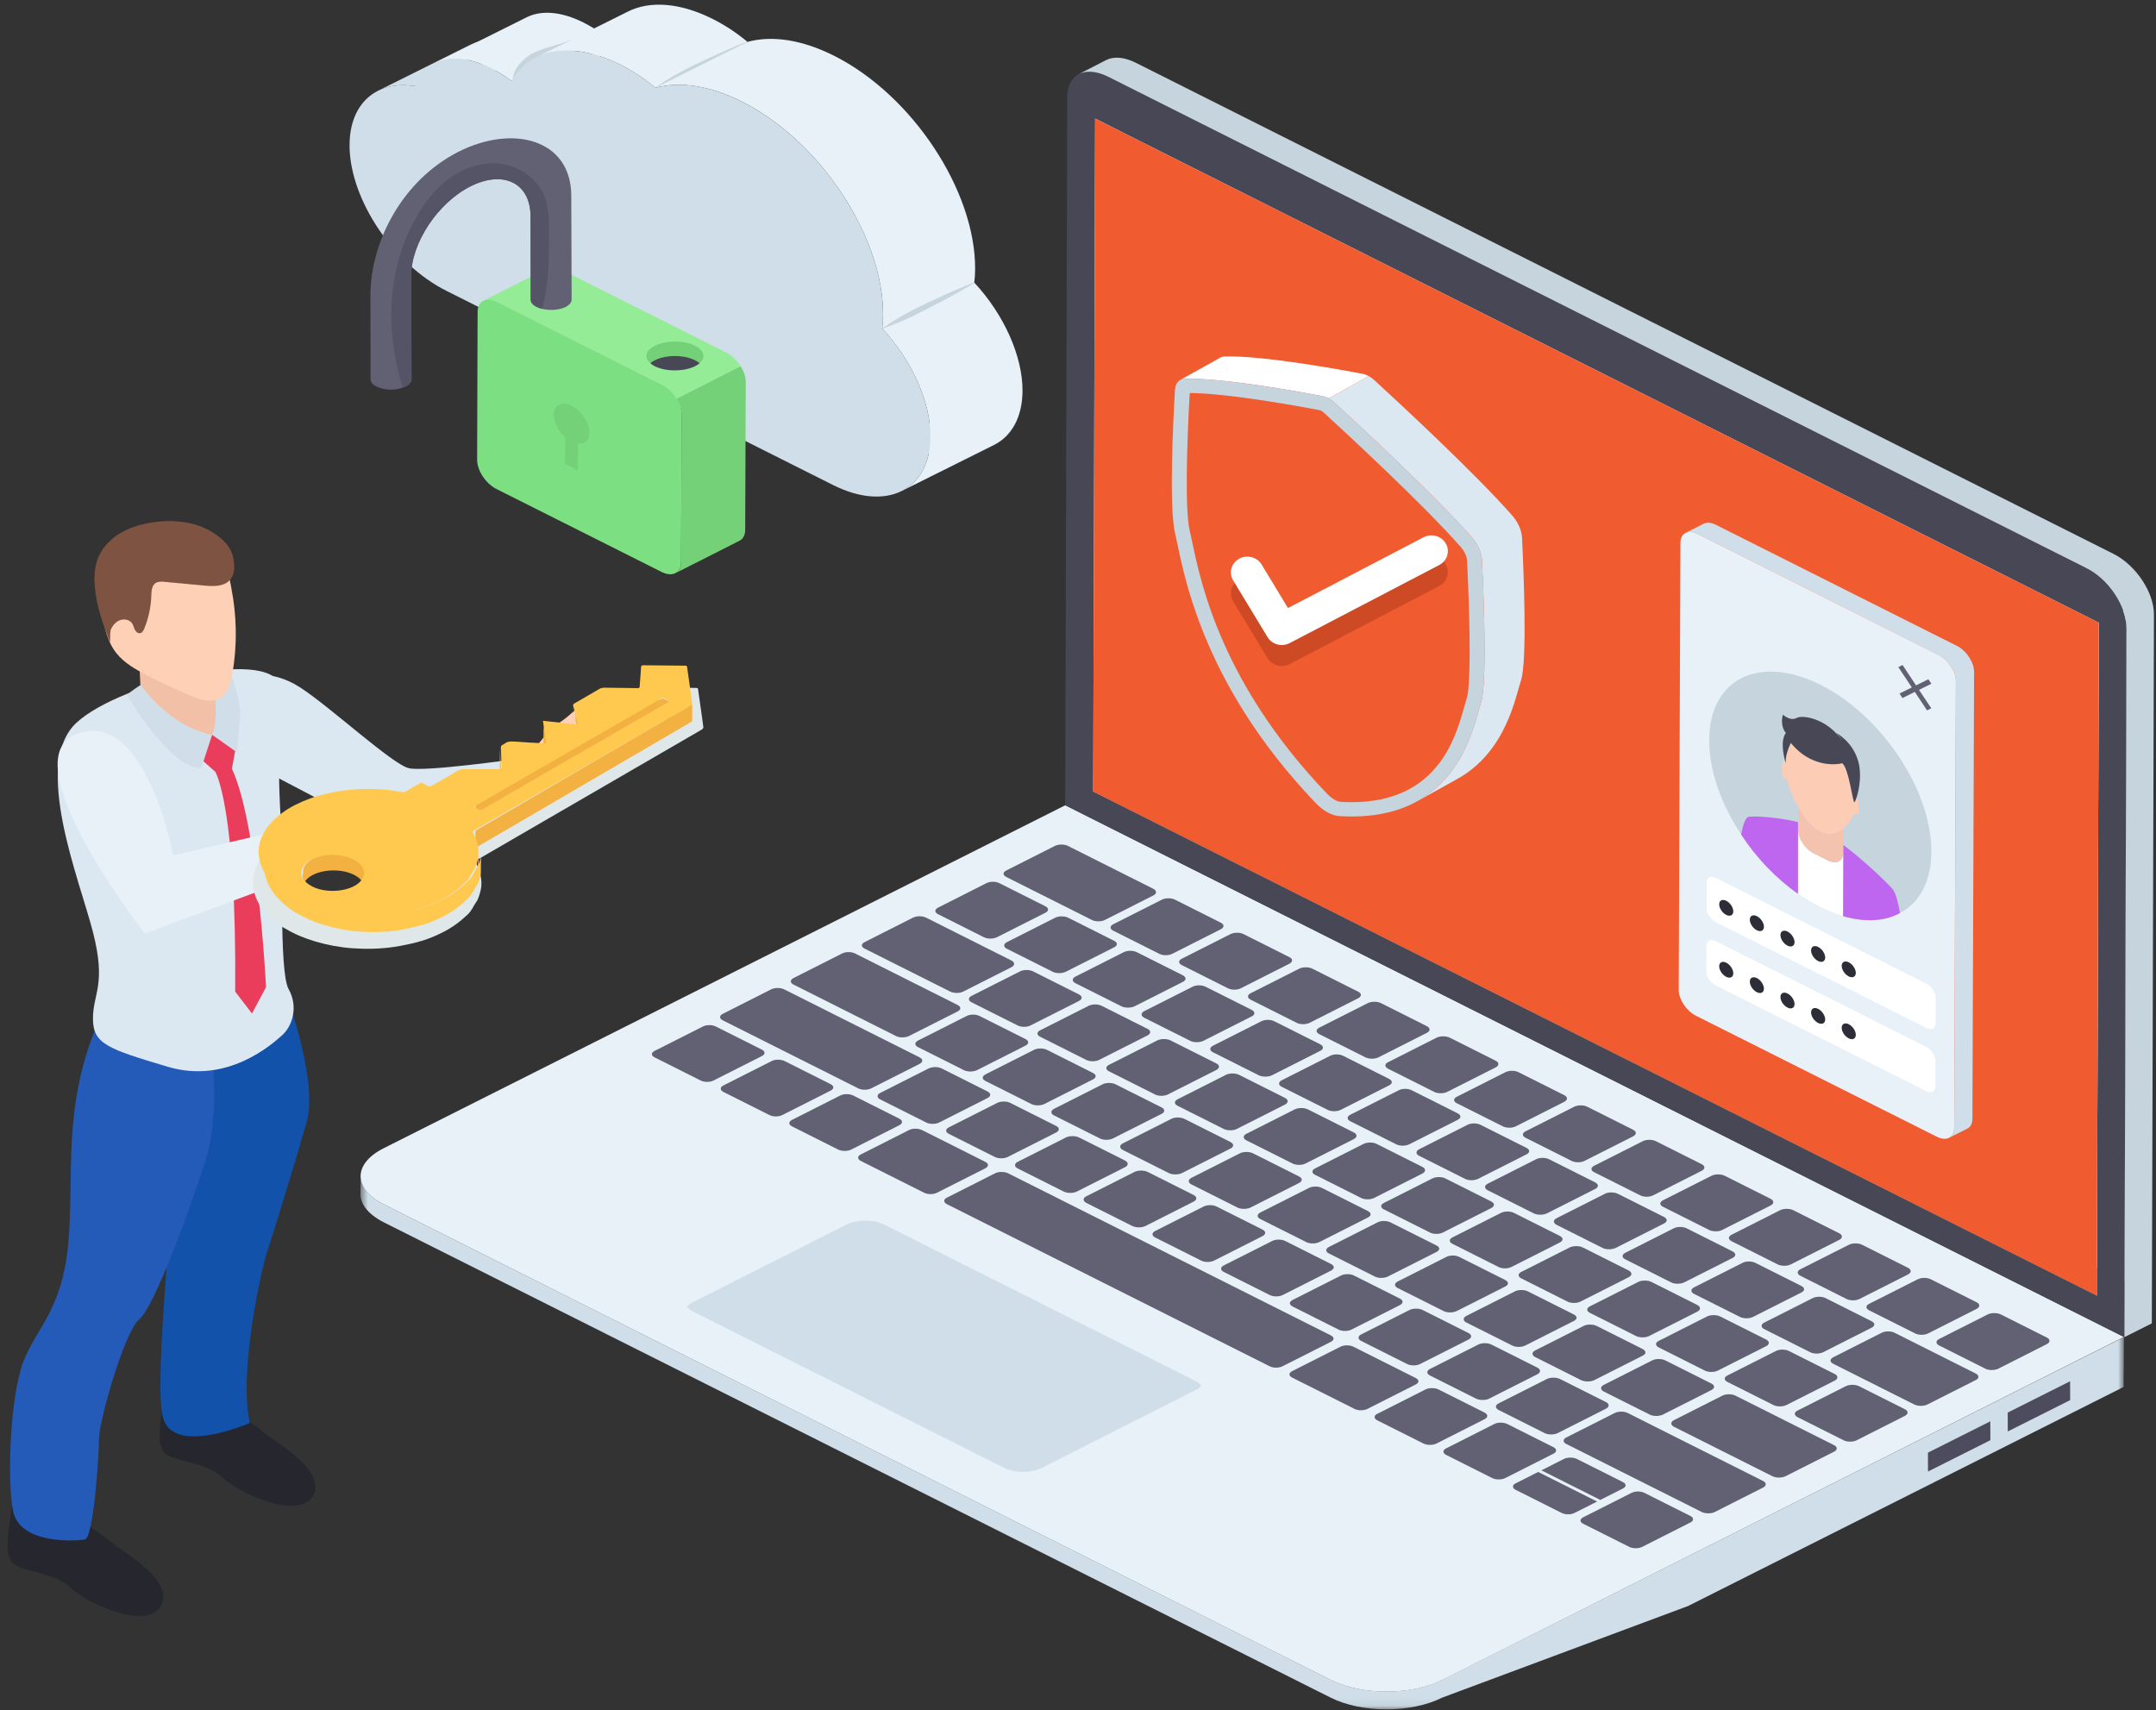 <?xml version="1.0" encoding="UTF-8"?>
<svg width="271px" height="215px" viewBox="0 0 271 215" version="1.1" xmlns="http://www.w3.org/2000/svg" xmlns:xlink="http://www.w3.org/1999/xlink">
    <rect x="0" y="0" width="271" height="215" fill="#333333" stroke="none"/>
    <!-- Generator: sketchtool 64 (101010) - https://sketch.com -->
    <title>236F8F93-B7E0-4EDC-BADE-9477601E2224</title>
    <desc>Created with sketchtool.</desc>
    <defs>
        <polygon id="path-1" points="0.566 0.001 222.234 0.001 222.234 66.93 0.566 66.93"></polygon>
    </defs>
    <g id="Website---Desktop" stroke="none" stroke-width="1" fill="none" fill-rule="evenodd">
        <g id="Solution--Multi-Factor-Authentication" transform="translate(-1121, -4136)">
            <g id="05-Features" transform="translate(131, 3443)">
                <g id="ICT-Lab-Virtualisation-Copy" transform="translate(912, 693)">
                    <g id="Privileged-Access-to-Admin" transform="translate(66, 0)">
                        <g id="Group-26">
                            <g id="Group-25">
                                <g id="Group-19" transform="translate(0.049, 0)">
                                    <g id="Protection-From-Untrusted-Logins">
                                        <g id="Group-664">
                                            <g id="Group-6" transform="translate(56.688, 100.976)">
                                                <g id="Group-3" transform="translate(0, 46.968)">
                                                    <mask id="mask-2" fill="white">
                                                        <use xlink:href="#path-1"></use>
                                                    </mask>
                                                    <g id="Clip-2"></g>
                                                    <path d="M222.234,20.139 L222.19,26.407 L167.45,53.94 L136.536,65.459 C132.646,67.42 126.413,67.42 122.523,65.459 L3.484,5.7 C1.539,4.699 0.566,3.432 0.566,2.162 L0.611,0.001 C0.611,1.231 1.627,2.501 3.528,3.462 L122.523,63.221 C126.413,65.182 132.69,65.182 136.536,63.221 L222.234,20.139 Z" id="Fill-1" fill="#CFDEE8" mask="url(#mask-2)"></path>
                                                </g>
                                                <path d="M222.226,67.088 L136.547,110.204 C132.678,112.161 126.432,112.161 122.538,110.205 L3.524,50.428 C-0.37,48.472 -0.391,45.325 3.479,43.368 L89.158,0.252 L222.226,67.088 Z" id="Fill-4" fill="#E7F1F7"></path>
                                            </g>
                                            <polygon id="Fill-7" fill="#5F6269" points="149.602 14.905 153.06 13.156 152.82 97.753 149.361 99.502"></polygon>
                                            <polygon id="Fill-8" fill="#FFFFFF" points="275.756 78.269 279.214 76.52 278.974 161.117 275.516 162.866"></polygon>
                                            <g id="Group-17" transform="translate(145.77, 7.04)">
                                                <path d="M129.746,155.826 L129.986,71.229 L3.832,7.864 L3.592,92.462 L129.746,155.826 L129.746,155.826 Z M128.439,64.366 C131.228,65.767 133.476,69.154 133.467,71.942 L133.212,161.049 L0.072,94.176 L0.327,5.07 C0.336,2.281 2.63,1.176 5.418,2.576 L128.439,64.366 Z" id="Fill-9" fill="#474756"></path>
                                                <polygon id="Fill-11" fill="#FFFFFF" points="129.987 71.229 129.746 155.826 3.592 92.462 3.832 7.865"></polygon>
                                                <polygon id="Fill-13" fill="#5F6269" points="129.757 152.346 7.05 90.714 3.592 92.462 129.746 155.826"></polygon>
                                                <path d="M136.921,70.182 L136.656,159.317 L133.209,161.047 L133.473,71.951 C133.473,69.143 131.219,65.76 128.434,64.376 L5.417,2.578 C4.002,1.886 2.72,1.808 1.792,2.27 L5.24,0.501 C6.168,0.039 7.45,0.118 8.865,0.809 L131.882,62.607 C134.667,64.029 136.921,67.414 136.921,70.182" id="Fill-15" fill="#C5D4DD"></path>
                                            </g>
                                            <polygon id="Fill-18" fill="#F05B30" points="275.756 78.269 275.516 162.866 149.361 99.502 149.601 14.905"></polygon>
                                            <g id="Group-663" transform="translate(0, 0.582)">
                                                <path d="M234.505,150.115 C234.96,150.343 234.962,150.725 234.509,150.953 L228.405,154.039 C227.955,154.267 227.224,154.254 226.769,154.026 L220.979,151.117 C220.549,150.902 220.522,150.534 220.973,150.305 L227.077,147.22 C227.529,146.991 228.286,146.991 228.715,147.207 L234.505,150.115 Z" id="Fill-247" fill="#616173"></path>
                                                <path d="M225.858,145.772 C226.314,146 226.29,146.369 225.837,146.598 L219.734,149.684 C219.283,149.911 218.577,149.911 218.122,149.683 L212.333,146.775 C211.878,146.546 211.876,146.191 212.327,145.963 L218.43,142.877 C218.883,142.648 219.614,142.636 220.069,142.864 L225.858,145.772 Z" id="Fill-249" fill="#616173"></path>
                                                <path d="M243.126,154.444 C243.58,154.673 243.582,155.054 243.13,155.283 L237.026,158.369 C236.575,158.597 235.845,158.584 235.39,158.356 L229.6,155.448 C229.17,155.232 229.143,154.864 229.594,154.636 L235.697,151.55 C236.15,151.321 236.907,151.321 237.336,151.537 L243.126,154.444 Z" id="Fill-251" fill="#616173"></path>
                                                <path d="M251.797,158.8 C252.227,159.016 252.229,159.398 251.776,159.626 L245.673,162.712 C245.222,162.94 244.491,162.927 244.061,162.711 L238.271,159.803 C237.817,159.574 237.789,159.206 238.24,158.978 L244.344,155.893 C244.796,155.664 245.552,155.664 246.007,155.892 L251.797,158.8 Z" id="Fill-253" fill="#616173"></path>
                                                <path d="M238.355,161.061 C238.835,161.302 238.838,161.657 238.385,161.886 L232.306,164.959 C231.856,165.187 231.124,165.2 230.643,164.959 L224.88,162.064 C224.425,161.836 224.448,161.467 224.899,161.239 L230.978,158.166 C231.43,157.937 232.136,157.937 232.59,158.165 L238.355,161.061 Z" id="Fill-255" fill="#616173"></path>
                                                <path d="M260.418,163.13 C260.848,163.346 260.849,163.727 260.397,163.956 L254.294,167.042 C253.842,167.27 253.112,167.257 252.682,167.041 L246.892,164.133 C246.437,163.904 246.435,163.549 246.886,163.321 L252.99,160.236 C253.442,160.007 254.173,159.994 254.628,160.222 L260.418,163.13 Z" id="Fill-257" fill="#616173"></path>
                                                <path d="M247.203,165.505 C247.658,165.733 247.661,166.089 247.208,166.317 L241.13,169.391 C240.679,169.619 239.947,169.632 239.492,169.404 L233.703,166.495 C233.247,166.267 233.271,165.898 233.722,165.67 L239.801,162.597 C240.254,162.369 240.959,162.369 241.414,162.597 L247.203,165.505 Z" id="Fill-259" fill="#616173"></path>
                                                <path d="M269.241,167.562 C269.671,167.778 269.673,168.159 269.22,168.388 L263.116,171.474 C262.666,171.701 261.935,171.688 261.505,171.473 L255.715,168.564 C255.26,168.336 255.233,167.968 255.684,167.74 L261.788,164.654 C262.24,164.425 262.996,164.425 263.451,164.654 L269.241,167.562 Z" id="Fill-261" fill="#616173"></path>
                                                <path d="M233.964,167.816 C234.393,168.032 234.396,168.413 233.944,168.641 L227.865,171.714 C227.413,171.943 226.682,171.93 226.252,171.715 L220.463,168.806 C220.008,168.578 219.981,168.21 220.433,167.981 L226.512,164.908 C226.963,164.68 227.719,164.68 228.174,164.908 L233.964,167.816 Z" id="Fill-263" fill="#616173"></path>
                                                <path d="M260.299,172.082 C260.729,172.298 260.757,172.666 260.304,172.895 L254.225,175.969 C253.774,176.197 253.017,176.197 252.588,175.981 L242.374,170.851 C241.919,170.623 241.943,170.254 242.394,170.026 L248.473,166.953 C248.925,166.724 249.63,166.724 250.086,166.952 L260.299,172.082 Z" id="Fill-265" fill="#616173"></path>
                                                <path d="M242.585,172.146 C243.014,172.362 243.016,172.743 242.565,172.971 L236.486,176.044 C236.034,176.273 235.303,176.26 234.873,176.045 L229.084,173.136 C228.628,172.908 228.626,172.553 229.079,172.324 L235.158,169.251 C235.608,169.022 236.34,169.009 236.795,169.238 L242.585,172.146 Z" id="Fill-267" fill="#616173"></path>
                                                <path d="M140.86,130.04 C141.29,130.256 141.318,130.624 140.866,130.852 L134.763,133.938 C134.311,134.166 133.554,134.167 133.124,133.951 L127.335,131.043 C126.88,130.814 126.903,130.446 127.355,130.217 L133.459,127.131 C133.91,126.904 134.616,126.904 135.07,127.132 L140.86,130.04 Z" id="Fill-269" fill="#616173"></path>
                                                <path d="M136.09,136.63 C136.545,136.858 136.524,137.226 136.071,137.455 L129.992,140.528 C129.566,140.744 128.836,140.757 128.381,140.528 L122.591,137.62 C122.136,137.391 122.158,137.023 122.584,136.808 L128.663,133.734 C129.116,133.506 129.846,133.494 130.301,133.722 L136.09,136.63 Z" id="Fill-271" fill="#616173"></path>
                                                <path d="M144.711,140.96 C145.166,141.188 145.144,141.557 144.692,141.785 L138.612,144.858 C138.187,145.074 137.456,145.086 137.001,144.858 L131.212,141.95 C130.756,141.722 130.779,141.353 131.205,141.138 L137.284,138.064 C137.737,137.836 138.467,137.824 138.922,138.052 L144.711,140.96 Z" id="Fill-273" fill="#616173"></path>
                                                <path d="M157.95,138.624 C158.405,138.852 158.408,139.208 157.956,139.436 L151.853,142.521 C151.401,142.75 150.669,142.763 150.214,142.535 L144.425,139.626 C143.995,139.411 143.994,139.029 144.446,138.801 L150.549,135.715 C151.001,135.487 151.731,135.5 152.161,135.716 L157.95,138.624 Z" id="Fill-275" fill="#616173"></path>
                                                <path d="M166.596,142.966 C167.051,143.195 167.079,143.564 166.628,143.791 L160.525,146.877 C160.072,147.106 159.315,147.106 158.86,146.878 L153.096,143.982 C152.642,143.754 152.64,143.372 153.092,143.144 L159.195,140.058 C159.647,139.83 160.377,139.842 160.832,140.071 L166.596,142.966 Z" id="Fill-277" fill="#616173"></path>
                                                <path d="M251.407,176.577 C251.837,176.794 251.839,177.175 251.388,177.403 L245.309,180.476 C244.857,180.705 244.126,180.692 243.697,180.476 L237.907,177.568 C237.452,177.34 237.424,176.971 237.877,176.743 L243.956,173.67 C244.407,173.442 245.163,173.441 245.619,173.67 L251.407,176.577 Z" id="Fill-279" fill="#616173"></path>
                                                <path d="M242.49,181.086 C242.92,181.302 242.948,181.67 242.496,181.898 L236.393,184.984 C235.941,185.212 235.184,185.213 234.754,184.997 L222.367,178.775 C221.911,178.546 221.91,178.165 222.362,177.936 L228.465,174.85 C228.917,174.623 229.648,174.635 230.103,174.864 L242.49,181.086 Z" id="Fill-281" fill="#616173"></path>
                                                <path d="M227.069,173.34 C227.499,173.556 227.526,173.924 227.075,174.152 L220.972,177.238 C220.519,177.466 219.763,177.467 219.333,177.251 L213.543,174.343 C213.088,174.114 213.087,173.733 213.539,173.504 L219.643,170.419 C220.094,170.191 220.824,170.204 221.279,170.432 L227.069,173.34 Z" id="Fill-283" fill="#616173"></path>
                                                <path d="M198.543,176.984 C198.998,177.213 199.025,177.581 198.573,177.809 L192.495,180.883 C192.043,181.111 191.312,181.098 190.857,180.869 L185.068,177.962 C184.638,177.746 184.61,177.377 185.062,177.149 L191.14,174.076 C191.593,173.848 192.324,173.861 192.754,174.076 L198.543,176.984 Z" id="Fill-285" fill="#616173"></path>
                                                <path d="M153.357,145.303 C153.812,145.531 153.815,145.912 153.363,146.14 L147.284,149.214 C146.858,149.429 146.102,149.429 145.648,149.201 L139.884,146.305 C139.428,146.077 139.425,145.696 139.851,145.48 L145.93,142.408 C146.383,142.179 147.138,142.179 147.593,142.408 L153.357,145.303 Z" id="Fill-287" fill="#616173"></path>
                                                <path d="M135.795,145.468 C136.25,145.696 136.252,146.052 135.8,146.28 L129.722,149.354 C129.27,149.581 128.565,149.581 128.11,149.353 L120.172,145.366 C119.716,145.138 119.688,144.769 120.14,144.541 L126.219,141.468 C126.671,141.239 127.401,141.252 127.857,141.48 L135.795,145.468 Z" id="Fill-289" fill="#616173"></path>
                                                <path d="M190.758,146.115 C191.188,146.331 191.19,146.712 190.739,146.94 L184.66,150.013 C184.207,150.242 183.476,150.229 183.047,150.014 L177.258,147.105 C176.802,146.877 176.8,146.522 177.252,146.293 L183.331,143.219 C183.783,142.992 184.514,142.979 184.968,143.207 L190.758,146.115 Z" id="Fill-291" fill="#616173"></path>
                                                <path d="M175.243,147.309 C175.673,147.525 175.7,147.893 175.249,148.121 L169.145,151.207 C168.693,151.435 167.937,151.436 167.507,151.221 L161.717,148.312 C161.262,148.084 161.26,147.703 161.713,147.474 L167.816,144.388 C168.267,144.16 168.998,144.173 169.453,144.401 L175.243,147.309 Z" id="Fill-293" fill="#616173"></path>
                                                <path d="M212.442,148.045 C212.897,148.274 212.924,148.642 212.472,148.87 L206.393,151.944 C205.942,152.172 205.186,152.172 204.73,151.944 L198.941,149.036 C198.511,148.82 198.509,148.438 198.96,148.21 L205.039,145.137 C205.492,144.909 206.223,144.921 206.652,145.137 L212.442,148.045 Z" id="Fill-295" fill="#616173"></path>
                                                <path d="M161.978,149.633 C162.433,149.861 162.436,150.242 161.984,150.47 L155.905,153.544 C155.479,153.759 154.723,153.759 154.269,153.53 L148.504,150.635 C148.049,150.407 148.046,150.026 148.472,149.811 L154.551,146.737 C155.004,146.509 155.759,146.509 156.214,146.738 L161.978,149.633 Z" id="Fill-297" fill="#616173"></path>
                                                <path d="M199.404,150.458 C199.859,150.686 199.836,151.055 199.385,151.283 L193.306,154.356 C192.854,154.585 192.148,154.585 191.693,154.356 L185.904,151.448 C185.448,151.22 185.446,150.865 185.898,150.636 L191.978,147.562 C192.428,147.334 193.16,147.321 193.615,147.55 L199.404,150.458 Z" id="Fill-299" fill="#616173"></path>
                                                <path d="M183.863,151.639 C184.344,151.88 184.346,152.236 183.895,152.464 L177.791,155.55 C177.339,155.778 176.608,155.792 176.127,155.55 L170.363,152.655 C169.908,152.426 169.931,152.058 170.384,151.829 L176.488,148.744 C176.938,148.516 177.644,148.516 178.099,148.744 L183.863,151.639 Z" id="Fill-301" fill="#616173"></path>
                                                <path d="M221.113,152.401 C221.543,152.617 221.571,152.985 221.118,153.213 L215.04,156.287 C214.589,156.514 213.832,156.515 213.402,156.299 L207.613,153.391 C207.157,153.163 207.156,152.781 207.607,152.553 L213.686,149.48 C214.138,149.251 214.869,149.264 215.324,149.493 L221.113,152.401 Z" id="Fill-303" fill="#616173"></path>
                                                <path d="M170.649,153.988 C171.105,154.216 171.083,154.585 170.63,154.814 L164.551,157.886 C164.125,158.103 163.395,158.115 162.94,157.886 L157.15,154.979 C156.695,154.75 156.717,154.381 157.144,154.166 L163.223,151.093 C163.675,150.864 164.405,150.852 164.861,151.08 L170.649,153.988 Z" id="Fill-305" fill="#616173"></path>
                                                <path d="M208.025,154.788 C208.48,155.017 208.457,155.385 208.006,155.613 L201.927,158.687 C201.475,158.915 200.769,158.915 200.314,158.687 L194.525,155.779 C194.069,155.55 194.067,155.194 194.519,154.966 L200.599,151.893 C201.049,151.664 201.781,151.651 202.236,151.88 L208.025,154.788 Z" id="Fill-307" fill="#616173"></path>
                                                <path d="M192.51,155.982 C192.964,156.21 192.967,156.566 192.516,156.794 L186.412,159.88 C185.96,160.109 185.229,160.122 184.774,159.893 L178.984,156.985 C178.529,156.756 178.553,156.388 179.005,156.159 L185.108,153.073 C185.56,152.846 186.265,152.846 186.72,153.074 L192.51,155.982 Z" id="Fill-309" fill="#616173"></path>
                                                <path d="M229.734,156.73 C230.164,156.946 230.192,157.315 229.739,157.544 L223.66,160.616 C223.21,160.845 222.452,160.845 222.023,160.629 L216.234,157.721 C215.778,157.492 215.802,157.124 216.253,156.896 L222.332,153.822 C222.784,153.594 223.49,153.594 223.945,153.822 L229.734,156.73 Z" id="Fill-311" fill="#616173"></path>
                                                <path d="M179.27,158.318 C179.725,158.547 179.704,158.915 179.251,159.143 L173.172,162.217 C172.746,162.432 172.016,162.444 171.561,162.216 L165.771,159.309 C165.316,159.08 165.338,158.712 165.764,158.496 L171.844,155.423 C172.296,155.194 173.026,155.182 173.481,155.41 L179.27,158.318 Z" id="Fill-313" fill="#616173"></path>
                                                <path d="M216.671,159.13 C217.126,159.359 217.128,159.74 216.677,159.968 L210.598,163.042 C210.146,163.271 209.415,163.258 208.96,163.029 L203.171,160.121 C202.741,159.905 202.713,159.537 203.165,159.308 L209.245,156.235 C209.695,156.007 210.453,156.007 210.882,156.222 L216.671,159.13 Z" id="Fill-315" fill="#616173"></path>
                                                <path d="M201.13,160.312 C201.611,160.553 201.613,160.909 201.162,161.137 L195.059,164.222 C194.607,164.451 193.875,164.464 193.395,164.223 L187.631,161.327 C187.175,161.099 187.199,160.73 187.651,160.502 L193.755,157.416 C194.206,157.188 194.911,157.188 195.366,157.417 L201.13,160.312 Z" id="Fill-317" fill="#616173"></path>
                                                <path d="M187.917,162.661 C188.372,162.89 188.35,163.257 187.897,163.486 L181.818,166.56 C181.392,166.775 180.662,166.787 180.206,166.558 L174.417,163.651 C173.962,163.422 173.984,163.054 174.411,162.839 L180.49,159.766 C180.942,159.537 181.672,159.524 182.127,159.753 L187.917,162.661 Z" id="Fill-319" fill="#616173"></path>
                                                <path d="M225.292,163.461 C225.747,163.689 225.749,164.071 225.298,164.298 L219.219,167.372 C218.767,167.6 218.036,167.588 217.581,167.359 L211.792,164.451 C211.362,164.236 211.334,163.867 211.786,163.638 L217.865,160.565 C218.316,160.337 219.073,160.337 219.503,160.553 L225.292,163.461 Z" id="Fill-321" fill="#616173"></path>
                                                <path d="M209.776,164.654 C210.231,164.883 210.234,165.239 209.783,165.466 L203.679,168.552 C203.227,168.781 202.495,168.794 202.041,168.566 L196.251,165.658 C195.822,165.442 195.82,165.06 196.272,164.832 L202.375,161.746 C202.827,161.518 203.558,161.531 203.987,161.747 L209.776,164.654 Z" id="Fill-323" fill="#616173"></path>
                                                <path d="M196.538,166.991 C196.992,167.219 196.97,167.587 196.518,167.816 L190.439,170.889 C190.012,171.105 189.283,171.117 188.827,170.889 L183.038,167.981 C182.609,167.765 182.605,167.384 183.032,167.169 L189.111,164.095 C189.563,163.867 190.318,163.867 190.748,164.083 L196.538,166.991 Z" id="Fill-325" fill="#616173"></path>
                                                <path d="M179.228,167.283 C179.683,167.511 179.686,167.867 179.233,168.095 L173.154,171.169 C172.704,171.397 171.998,171.397 171.543,171.168 L130.992,150.8 C130.537,150.572 130.509,150.204 130.96,149.976 L137.039,146.903 C137.492,146.674 138.222,146.687 138.677,146.915 L179.228,167.283 Z" id="Fill-327" fill="#616173"></path>
                                                <path d="M218.397,168.985 C218.878,169.226 218.905,169.594 218.454,169.822 L212.351,172.908 C211.898,173.137 211.142,173.137 210.661,172.896 L204.922,170.013 C204.468,169.785 204.466,169.403 204.918,169.175 L211.022,166.089 C211.473,165.861 212.204,165.874 212.658,166.102 L218.397,168.985 Z" id="Fill-329" fill="#616173"></path>
                                                <path d="M205.184,171.334 C205.638,171.562 205.642,171.943 205.189,172.171 L199.11,175.245 C198.684,175.46 197.929,175.46 197.473,175.231 L191.684,172.324 C191.254,172.108 191.251,171.727 191.678,171.512 L197.757,168.438 C198.21,168.21 198.965,168.21 199.394,168.426 L205.184,171.334 Z" id="Fill-331" fill="#616173"></path>
                                                <path d="M189.897,172.641 C190.352,172.87 190.354,173.226 189.902,173.454 L183.823,176.527 C183.372,176.755 182.666,176.755 182.211,176.527 L174.374,172.59 C173.919,172.362 173.917,172.006 174.368,171.778 L180.447,168.705 C180.899,168.477 181.605,168.477 182.06,168.705 L189.897,172.641 Z" id="Fill-333" fill="#616173"></path>
                                                <path d="M213.83,175.676 C214.26,175.892 214.262,176.273 213.81,176.501 L207.731,179.575 C207.305,179.79 206.549,179.79 206.12,179.574 L200.331,176.666 C199.875,176.438 199.872,176.057 200.299,175.841 L206.377,172.769 C206.83,172.54 207.585,172.54 208.04,172.769 L213.83,175.676 Z" id="Fill-335" fill="#616173"></path>
                                                <path d="M217.237,141.442 C217.693,141.67 217.669,142.039 217.217,142.268 L211.113,145.353 C210.662,145.582 209.956,145.582 209.502,145.353 L203.712,142.445 C203.257,142.216 203.255,141.861 203.706,141.633 L209.809,138.547 C210.262,138.319 210.993,138.306 211.449,138.534 L217.237,141.442 Z" id="Fill-337" fill="#616173"></path>
                                                <path d="M182.137,141.785 C182.567,142.001 182.569,142.382 182.118,142.61 L176.039,145.683 C175.586,145.912 174.855,145.899 174.426,145.683 L168.637,142.776 C168.181,142.547 168.154,142.179 168.606,141.95 L174.685,138.877 C175.136,138.649 175.893,138.649 176.348,138.877 L182.137,141.785 Z" id="Fill-339" fill="#616173"></path>
                                                <path d="M208.591,137.099 C209.021,137.315 209.023,137.696 208.571,137.925 L202.467,141.011 C202.016,141.239 201.285,141.226 200.856,141.01 L195.066,138.102 C194.611,137.874 194.609,137.518 195.06,137.29 L201.163,134.204 C201.616,133.976 202.347,133.963 202.802,134.191 L208.591,137.099 Z" id="Fill-341" fill="#616173"></path>
                                                <path d="M195.175,139.372 C195.63,139.601 195.633,139.956 195.18,140.185 L189.101,143.258 C188.65,143.487 187.919,143.5 187.463,143.271 L181.675,140.363 C181.219,140.134 181.243,139.766 181.693,139.538 L187.773,136.464 C188.225,136.236 188.931,136.236 189.385,136.464 L195.175,139.372 Z" id="Fill-343" fill="#616173"></path>
                                                <path d="M203.821,143.715 C204.276,143.943 204.279,144.299 203.826,144.527 L197.747,147.601 C197.296,147.829 196.565,147.842 196.109,147.614 L190.32,144.705 C189.891,144.49 189.889,144.108 190.34,143.881 L196.418,140.807 C196.871,140.579 197.602,140.591 198.031,140.807 L203.821,143.715 Z" id="Fill-345" fill="#616173"></path>
                                                <path d="M224.431,189.987 C224.861,190.203 224.888,190.571 224.436,190.799 L218.357,193.873 C217.906,194.101 217.175,194.088 216.746,193.872 L210.956,190.965 C210.501,190.736 210.498,190.38 210.949,190.152 L217.028,187.079 C217.481,186.85 218.186,186.85 218.641,187.079 L224.431,189.987 Z" id="Fill-347" fill="#616173"></path>
                                                <path d="M207.214,181.339 C207.644,181.555 207.672,181.923 207.219,182.152 L201.141,185.225 C200.69,185.454 199.959,185.441 199.528,185.225 L193.739,182.317 C193.285,182.088 193.257,181.72 193.708,181.493 L199.787,178.419 C200.239,178.19 200.97,178.203 201.425,178.431 L207.214,181.339 Z" id="Fill-349" fill="#616173"></path>
                                                <path d="M215.936,185.72 C216.391,185.949 216.394,186.304 215.942,186.533 L213.103,187.968 L205.696,184.248 L208.534,182.812 C208.986,182.584 209.717,182.597 210.147,182.812 L215.936,185.72 Z" id="Fill-351" fill="#616173"></path>
                                                <path d="M233.574,185.594 C234.004,185.81 234.007,186.19 233.555,186.419 L227.476,189.492 C227.05,189.707 226.294,189.707 225.865,189.491 L208.825,180.933 C208.369,180.704 208.392,180.337 208.818,180.121 L214.897,177.048 C215.35,176.819 216.08,176.806 216.535,177.035 L233.574,185.594 Z" id="Fill-353" fill="#616173"></path>
                                                <path d="M212.701,188.171 L209.862,189.606 C209.411,189.835 208.706,189.835 208.251,189.606 L202.461,186.698 C202.031,186.482 202.004,186.114 202.455,185.886 L205.294,184.451 L212.701,188.171 Z" id="Fill-355" fill="#616173"></path>
                                                <path d="M165.411,115.411 C165.866,115.639 165.843,116.008 165.39,116.237 L159.287,119.323 C158.836,119.551 158.13,119.551 157.675,119.322 L151.886,116.414 C151.431,116.185 151.429,115.83 151.88,115.602 L157.983,112.516 C158.435,112.287 159.167,112.275 159.622,112.503 L165.411,115.411 Z" id="Fill-357" fill="#616173"></path>
                                                <path d="M174.032,119.741 C174.487,119.969 174.464,120.338 174.011,120.567 L167.908,123.653 C167.457,123.881 166.751,123.881 166.296,123.652 L160.507,120.744 C160.052,120.515 160.049,120.16 160.501,119.932 L166.604,116.846 C167.056,116.618 167.788,116.605 168.243,116.833 L174.032,119.741 Z" id="Fill-359" fill="#616173"></path>
                                                <path d="M156.917,111.144 C157.372,111.373 157.374,111.754 156.921,111.983 L150.818,115.069 C150.367,115.297 149.636,115.284 149.181,115.056 L138.437,109.659 C137.981,109.43 137.979,109.075 138.43,108.846 L144.533,105.761 C144.986,105.532 145.717,105.519 146.173,105.748 L156.917,111.144 Z" id="Fill-361" fill="#616173"></path>
                                                <path d="M143.349,113.341 C143.804,113.57 143.806,113.926 143.353,114.154 L137.275,117.227 C136.824,117.455 136.093,117.469 135.637,117.24 L129.848,114.332 C129.393,114.103 129.416,113.735 129.868,113.507 L135.946,110.433 C136.399,110.205 137.104,110.205 137.559,110.433 L143.349,113.341 Z" id="Fill-363" fill="#616173"></path>
                                                <path d="M151.995,117.684 C152.45,117.913 152.452,118.268 152,118.497 L145.921,121.57 C145.47,121.798 144.739,121.811 144.283,121.582 L138.494,118.675 C138.064,118.459 138.062,118.077 138.514,117.85 L144.592,114.776 C145.045,114.548 145.776,114.56 146.206,114.776 L151.995,117.684 Z" id="Fill-365" fill="#616173"></path>
                                                <path d="M139.084,120.16 C139.538,120.389 139.54,120.77 139.09,120.998 L133.011,124.071 C132.558,124.3 131.828,124.287 131.372,124.059 L120.628,118.662 C120.173,118.433 120.171,118.078 120.623,117.849 L126.701,114.776 C127.153,114.548 127.884,114.535 128.339,114.763 L139.084,120.16 Z" id="Fill-367" fill="#616173"></path>
                                                <path d="M160.616,122.014 C161.07,122.243 161.098,122.611 160.646,122.839 L154.567,125.913 C154.116,126.141 153.359,126.141 152.904,125.913 L147.115,123.004 C146.685,122.789 146.683,122.407 147.134,122.18 L153.213,119.106 C153.666,118.878 154.397,118.891 154.826,119.106 L160.616,122.014 Z" id="Fill-369" fill="#616173"></path>
                                                <path d="M147.578,124.427 C148.033,124.655 148.01,125.024 147.558,125.252 L141.479,128.325 C141.027,128.554 140.322,128.554 139.866,128.325 L134.077,125.417 C133.622,125.189 133.62,124.833 134.072,124.605 L140.151,121.531 C140.602,121.304 141.334,121.291 141.788,121.519 L147.578,124.427 Z" id="Fill-371" fill="#616173"></path>
                                                <path d="M156.199,128.757 C156.654,128.985 156.63,129.354 156.179,129.582 L150.1,132.655 C149.648,132.884 148.943,132.884 148.487,132.656 L142.698,129.747 C142.243,129.519 142.241,129.164 142.693,128.935 L148.772,125.861 C149.223,125.633 149.955,125.62 150.409,125.849 L156.199,128.757 Z" id="Fill-373" fill="#616173"></path>
                                                <path d="M116.354,135.703 C116.809,135.931 116.811,136.287 116.359,136.515 L110.28,139.589 C109.829,139.817 109.124,139.817 108.669,139.588 L102.879,136.681 C102.449,136.464 102.421,136.096 102.873,135.868 L108.951,132.795 C109.404,132.567 110.135,132.579 110.564,132.795 L116.354,135.703 Z" id="Fill-375" fill="#616173"></path>
                                                <path d="M107.708,131.36 C108.163,131.588 108.166,131.944 107.713,132.173 L101.634,135.246 C101.183,135.474 100.478,135.474 100.023,135.245 L94.233,132.338 C93.778,132.109 93.776,131.753 94.226,131.526 L100.305,128.452 C100.758,128.224 101.464,128.224 101.918,128.452 L107.708,131.36 Z" id="Fill-377" fill="#616173"></path>
                                                <path d="M132.315,125.748 C132.77,125.976 132.773,126.332 132.321,126.56 L126.218,129.646 C125.766,129.875 125.034,129.888 124.579,129.659 L111.686,123.183 C111.231,122.954 111.254,122.586 111.706,122.357 L117.81,119.272 C118.261,119.043 118.967,119.043 119.422,119.272 L132.315,125.748 Z" id="Fill-379" fill="#616173"></path>
                                                <path d="M127.545,132.338 C128,132.567 127.978,132.934 127.526,133.163 L121.447,136.237 C121.02,136.452 120.291,136.465 119.835,136.236 L102.796,127.677 C102.341,127.449 102.363,127.081 102.79,126.866 L108.868,123.792 C109.321,123.564 110.05,123.551 110.506,123.78 L127.545,132.338 Z" id="Fill-381" fill="#616173"></path>
                                                <path d="M124.975,140.033 C125.43,140.261 125.457,140.629 125.005,140.858 L118.927,143.932 C118.475,144.16 117.744,144.147 117.29,143.918 L111.5,141.01 C111.07,140.794 111.042,140.426 111.493,140.199 L117.572,137.125 C118.025,136.897 118.756,136.909 119.185,137.125 L124.975,140.033 Z" id="Fill-383" fill="#616173"></path>
                                                <path d="M149.329,134.294 C149.784,134.522 149.787,134.878 149.336,135.106 L143.232,138.192 C142.78,138.42 142.048,138.434 141.594,138.205 L135.804,135.297 C135.349,135.068 135.373,134.7 135.825,134.471 L141.928,131.385 C142.38,131.158 143.085,131.158 143.54,131.386 L149.329,134.294 Z" id="Fill-385" fill="#616173"></path>
                                                <path d="M182.678,124.084 C183.133,124.312 183.11,124.681 182.657,124.91 L176.554,127.995 C176.103,128.223 175.397,128.223 174.942,127.994 L169.153,125.087 C168.724,124.871 168.696,124.502 169.147,124.275 L175.25,121.189 C175.703,120.96 176.459,120.96 176.889,121.176 L182.678,124.084 Z" id="Fill-387" fill="#616173"></path>
                                                <path d="M191.299,128.414 C191.754,128.642 191.756,129.024 191.303,129.252 L185.201,132.338 C184.749,132.566 184.018,132.553 183.563,132.325 L177.774,129.416 C177.344,129.201 177.317,128.833 177.768,128.605 L183.871,125.519 C184.324,125.29 185.08,125.29 185.51,125.506 L191.299,128.414 Z" id="Fill-389" fill="#616173"></path>
                                                <path d="M177.908,130.7 C178.338,130.916 178.365,131.284 177.912,131.512 L171.834,134.586 C171.383,134.813 170.626,134.814 170.197,134.598 L164.407,131.69 C163.952,131.462 163.975,131.093 164.427,130.865 L170.505,127.792 C170.958,127.563 171.663,127.563 172.118,127.792 L177.908,130.7 Z" id="Fill-391" fill="#616173"></path>
                                                <path d="M169.287,126.369 C169.717,126.585 169.744,126.954 169.292,127.183 L163.213,130.255 C162.762,130.484 162.005,130.484 161.576,130.268 L155.787,127.36 C155.331,127.131 155.329,126.75 155.781,126.523 L161.86,123.449 C162.312,123.22 163.043,123.233 163.498,123.461 L169.287,126.369 Z" id="Fill-393" fill="#616173"></path>
                                                <path d="M164.845,133.1 C165.3,133.328 165.277,133.697 164.825,133.925 L158.746,136.998 C158.294,137.227 157.589,137.227 157.134,136.999 L151.344,134.09 C150.914,133.875 150.887,133.506 151.34,133.277 L157.418,130.204 C157.87,129.976 158.626,129.976 159.055,130.192 L164.845,133.1 Z" id="Fill-395" fill="#616173"></path>
                                                <path d="M186.554,135.042 C187.009,135.271 187.012,135.627 186.559,135.855 L180.48,138.928 C180.03,139.156 179.298,139.17 178.842,138.941 L173.054,136.033 C172.598,135.804 172.622,135.436 173.072,135.208 L179.152,132.134 C179.604,131.906 180.31,131.906 180.764,132.134 L186.554,135.042 Z" id="Fill-397" fill="#616173"></path>
                                                <path d="M173.466,137.43 C173.921,137.658 173.923,138.04 173.472,138.268 L167.393,141.341 C166.941,141.569 166.21,141.556 165.754,141.328 L159.965,138.42 C159.535,138.205 159.508,137.836 159.96,137.608 L166.039,134.534 C166.491,134.306 167.247,134.306 167.676,134.522 L173.466,137.43 Z" id="Fill-399" fill="#616173"></path>
                                                <path d="M199.971,132.769 C200.401,132.985 200.402,133.366 199.95,133.595 L193.847,136.681 C193.395,136.909 192.664,136.896 192.235,136.68 L186.445,133.772 C185.99,133.543 185.963,133.175 186.414,132.948 L192.517,129.862 C192.969,129.633 193.726,129.633 194.181,129.861 L199.971,132.769 Z" id="Fill-401" fill="#616173"></path>
                                                <path d="M162.192,173.002 L123.042,153.33 C121.748,152.693 119.667,152.693 118.373,153.355 L99.08,163.092 C98.742,163.264 98.461,163.46 98.32,163.68 C98.461,163.899 98.742,164.095 99.08,164.292 L138.229,183.963 C139.523,184.599 141.576,184.599 142.898,183.939 L162.192,174.176 C162.529,174.005 162.811,173.809 162.951,173.589 C162.811,173.369 162.529,173.173 162.192,173.002" id="Fill-403" fill="#CFDEE8"></path>
                                                <polygon id="Fill-405" fill="#4C4C5E" points="264.311 176.988 264.319 179.361 272.161 175.422 272.154 173.049"></polygon>
                                                <polygon id="Fill-407" fill="#4C4C5E" points="254.284 182.024 254.291 184.398 262.132 180.459 262.125 178.086"></polygon>
                                                <g id="Group-27" transform="translate(0, 0.005)">
                                                    <path d="M135.348,53.009 L123.776,58.781 C121.955,59.702 119.436,59.575 116.66,58.181 L128.231,52.409 C131.007,53.804 133.527,53.929 135.348,53.009" id="Fill-498" fill="#E7F1F7"></path>
                                                    <path d="M136.907,55.341 L125.336,61.113 C127.53,60.003 128.894,57.645 128.905,54.297 C128.919,49.946 126.563,44.703 122.843,40.711 L134.415,34.939 C138.135,38.931 140.491,44.174 140.477,48.525 C140.465,51.873 139.102,54.231 136.907,55.341" id="Fill-500" fill="#E7F1F7"></path>
                                                    <path d="M69.659,12.954 C69.661,12.196 69.749,11.501 69.909,10.868 L58.314,16.729 C58.169,17.338 58.089,18.005 58.087,18.727 C58.069,24.246 62.544,31.001 68.076,33.779 L79.648,28.007 C74.116,25.228 69.641,18.474 69.659,12.954" id="Fill-502" fill="#E7F1F7"></path>
                                                    <polygon id="Fill-504" fill="#E7F1F7" points="68.076 33.779 79.648 28.007 128.231 52.409 116.66 58.181"></polygon>
                                                    <path d="M59.458,10.829 L71.03,5.057 C72.311,4.409 73.883,4.187 75.654,4.462 L64.082,10.234 C62.311,9.959 60.739,10.182 59.458,10.829" id="Fill-506" fill="#CFDEE8"></path>
                                                    <path d="M72.531,7.376 L60.96,13.148 C59.64,13.815 58.717,15.047 58.314,16.729 L69.908,10.868 C70.322,9.232 71.235,8.031 72.531,7.376" id="Fill-508" fill="#E7F1F7"></path>
                                                    <path d="M68.128,9.712 L76.882,5.286 C75.904,5.782 75.176,6.678 74.805,7.949 L66.051,12.374 C66.421,11.104 67.15,10.207 68.128,9.712" id="Fill-510" fill="#C5D4DD"></path>
                                                    <polygon id="Fill-512" fill="#C5D4DD" points="77.917 12.161 86.672 7.734 86.281 8.63 77.527 13.056"></polygon>
                                                    <path d="M66.563,7.366 L78.134,1.594 C79.971,0.665 82.499,0.843 85.292,2.245 C86.185,2.694 87.027,3.216 87.809,3.818 L76.237,9.589 C75.455,8.988 74.613,8.466 73.72,8.018 C70.927,6.615 68.4,6.437 66.563,7.366" id="Fill-514" fill="#E7F1F7"></path>
                                                    <path d="M76.418,9.589 C76.342,8.502 77.088,7.388 78.369,6.432 C79.669,5.495 82.34,5.098 83.827,4.354 C82.732,5.502 81.824,6.053 80.541,7.009 C79.24,7.945 77.904,8.844 76.418,9.589" id="Fill-516" fill="#C5D4DD"></path>
                                                    <path d="M80.849,8.977 L89.603,4.551 C88.319,5.2 87.305,6.269 86.671,7.735 L77.917,12.16 C78.551,10.695 79.564,9.627 80.849,8.977" id="Fill-518" fill="#C5D4DD"></path>
                                                    <path d="M79.292,6.646 L90.864,0.874 C93.615,-0.517 97.417,-0.27 101.498,1.779 C103.094,2.581 104.541,3.536 105.907,4.679 L94.336,10.452 C92.969,9.308 91.523,8.353 89.926,7.552 C85.846,5.502 82.043,5.255 79.292,6.646" id="Fill-520" fill="#E7F1F7"></path>
                                                    <path d="M94.336,10.432 C95.643,9.466 97.067,8.675 98.519,7.925 C99.986,7.197 104.297,5.166 105.909,4.656 C104.603,5.622 100.361,7.761 98.909,8.509 C97.441,9.235 95.947,9.921 94.336,10.432" id="Fill-522" fill="#C5D4DD"></path>
                                                    <path d="M94.336,10.452 L105.907,4.679 C109.058,3.82 112.819,4.428 116.794,6.425 C126.598,11.349 134.552,23.364 134.52,33.195 C134.517,33.809 134.486,34.389 134.415,34.938 L122.843,40.711 C122.915,40.161 122.946,39.582 122.948,38.967 C122.98,29.137 115.026,17.122 105.222,12.198 C101.248,10.201 97.486,9.592 94.336,10.452" id="Fill-524" fill="#E7F1F7"></path>
                                                    <polygon id="Fill-529" fill="#C5D4DD" points="73.763 8.475 66.051 12.374 65.89 12.899 73.763 8.919"></polygon>
                                                    <path d="M128.902,54.292 C128.888,61.037 123.381,63.766 116.656,60.381 L68.068,35.976 C61.438,32.651 56.041,24.63 55.89,17.957 L55.89,17.623 C55.904,12.439 59.247,9.484 64.082,10.235 C65.438,6.672 69.246,5.766 73.725,8.018 C74.013,8.173 74.314,8.328 74.603,8.495 C75.164,8.829 75.712,9.186 76.232,9.591 C78.602,5.409 83.972,4.562 89.931,7.554 C91.519,8.352 92.972,9.305 94.342,10.45 C97.492,9.591 101.245,10.2 105.218,12.202 C115.025,17.123 122.984,29.135 122.943,38.966 C122.943,39.586 122.916,40.158 122.847,40.706 C126.559,44.699 128.916,49.942 128.902,54.292" id="Fill-531" fill="#CFDEE8"></path>
                                                    <path d="M122.843,40.715 C124.15,39.749 125.574,38.958 127.026,38.208 C128.493,37.48 132.805,35.448 134.417,34.938 C133.11,35.905 128.869,38.043 127.416,38.792 C125.949,39.518 124.454,40.203 122.843,40.715" id="Fill-533" fill="#C5D4DD"></path>
                                                    <path d="M96.982,49.513 C97.375,50.144 97.627,50.834 97.616,51.467 L97.571,70.088 C97.571,70.765 97.296,71.243 96.861,71.462 L104.912,67.383 C105.346,67.164 105.62,66.686 105.62,66.01 L105.689,47.408 C105.689,46.763 105.432,46.066 105.035,45.433 L96.982,49.513 Z" id="Fill-535" fill="#75D178"></path>
                                                    <path d="M103.242,43.727 L82.499,33.303 C81.814,32.964 81.196,32.924 80.761,33.163 L72.689,37.222 C73.146,37.003 73.763,37.043 74.449,37.381 L95.169,47.786 C95.899,48.156 96.535,48.796 96.982,49.513 L105.035,45.433 C104.587,44.718 103.958,44.086 103.242,43.727" id="Fill-537" fill="#94ED96"></path>
                                                    <path d="M99.329,42.877 C97.911,42.163 95.652,42.18 94.255,42.877 C93.063,43.485 92.878,44.378 93.7,45.076 C93.823,44.932 94.029,44.807 94.255,44.7 C95.652,43.986 97.911,43.986 99.329,44.7 C99.555,44.807 99.74,44.932 99.884,45.076 C100.685,44.378 100.5,43.485 99.329,42.877" id="Fill-539" fill="#75D178"></path>
                                                    <path d="M94.255,44.7 C94.029,44.808 93.823,44.932 93.7,45.075 C93.844,45.219 94.029,45.343 94.255,45.451 C95.652,46.148 97.932,46.148 99.349,45.433 C99.576,45.326 99.74,45.2 99.884,45.075 C99.74,44.932 99.555,44.808 99.329,44.7 C97.911,43.985 95.652,43.985 94.255,44.7" id="Fill-541" fill="#474756"></path>
                                                    <path d="M95.18,47.792 C96.538,48.474 97.63,50.119 97.625,51.476 L97.564,70.087 C97.56,71.444 96.461,71.989 95.104,71.307 L74.37,60.893 C73.011,60.21 71.92,58.566 71.925,57.209 L71.985,38.598 C71.99,37.241 73.088,36.696 74.446,37.378 L95.18,47.792 Z" id="Fill-543" fill="#7CDF82"></path>
                                                    <path d="M83.81,50.421 C85.051,51.045 86.056,52.558 86.052,53.813 C86.048,54.747 85.447,55.279 84.599,55.174 L84.589,58.531 L82.982,57.725 L82.993,54.382 C82.148,53.636 81.551,52.518 81.554,51.554 C81.558,50.299 82.569,49.798 83.81,50.421" id="Fill-545" fill="#75D178"></path>
                                                    <path d="M83.803,37.063 C83.803,37.401 83.551,37.739 83.048,37.998 C82.27,38.396 81.059,38.475 80.098,38.237 C79.847,38.176 79.618,38.097 79.412,37.998 C78.886,37.739 78.657,37.401 78.657,37.063 L78.635,26.558 C78.612,22.44 75.25,20.749 71.088,22.838 C66.971,24.927 63.632,29.96 63.632,34.098 L63.678,47.11 L63.678,47.129 C63.656,47.448 63.403,47.766 62.923,48.005 C62.809,48.065 62.695,48.105 62.558,48.144 C61.574,48.523 60.179,48.462 59.287,48.005 C58.83,47.786 58.555,47.488 58.533,47.169 L58.533,46.99 L58.51,36.665 C58.487,29.701 62.626,22.002 69.601,18.48 C76.554,14.979 83.734,17.008 83.757,23.991 L83.803,37.063 Z" id="Fill-547" fill="#616173"></path>
                                                    <path d="M80.555,36.108 C80.441,36.824 80.281,37.54 80.098,38.236 C79.847,38.177 79.618,38.097 79.412,37.998 C78.886,37.739 78.657,37.401 78.657,37.062 L78.635,26.558 C78.612,22.439 75.25,20.748 71.088,22.837 C66.971,24.926 63.632,29.96 63.632,34.099 L63.678,47.11 L63.678,47.129 C63.656,47.448 63.403,47.766 62.923,48.005 C62.809,48.065 62.695,48.105 62.558,48.144 C61.574,44.901 61.048,41.559 61.139,38.197 C61.277,34.039 62.352,29.9 64.524,26.279 C65.667,24.409 67.108,22.639 69.03,21.425 C70.951,20.211 73.374,19.614 75.615,20.132 C77.857,20.649 79.755,22.3 80.487,24.35 C80.921,25.603 80.944,26.936 80.944,28.249 C80.967,30.875 80.99,33.521 80.555,36.108" id="Fill-549" fill="#545466"></path>
                                                </g>
                                            </g>
                                        </g>
                                    </g>
                                </g>
                            </g>
                            <g id="Group-11" transform="translate(223.009, 65.708)">
                                <path d="M0.849,1.282 C1.238,1.085 1.79,1.113 2.389,1.423 L32.667,16.632 C33.866,17.224 34.84,18.705 34.84,19.905 L34.629,76.097 C34.629,76.704 34.386,77.113 33.996,77.31 L36.283,76.167 C36.672,75.971 36.915,75.547 36.915,74.954 L37.126,18.748 C37.126,17.549 36.153,16.067 34.953,15.475 L4.676,0.266 C4.076,-0.044 3.524,-0.073 3.135,0.125 L0.849,1.282 Z" id="Fill-421" fill="#CFDEE8"></path>
                                <path d="M2.394,1.419 C1.182,0.811 0.216,1.31 0.212,2.511 L2.34061924e-14,58.713 C-0.003,59.913 0.956,61.37 2.168,61.979 L32.443,77.185 C33.643,77.788 34.62,77.304 34.624,76.103 L34.836,19.901 C34.84,18.701 33.87,17.228 32.669,16.625 L2.394,1.419 Z" id="Fill-423" fill="#E7F1F7"></path>
                                <polygon id="Fill-425" fill="#616173" points="30.203 21.012 31.744 23.326 31.216 23.593 29.675 21.269 28.123 22.041 27.75 21.475 29.301 20.704 27.606 18.157 28.134 17.89 29.829 20.447 31.38 19.676 31.754 20.242"></polygon>
                                <path d="M31.754,41.35 C31.742,45.126 30.253,47.783 27.805,49.068 C25.912,50.1 23.439,50.275 20.663,49.452 C19.716,49.188 18.732,48.804 17.735,48.299 C16.801,47.827 15.867,47.278 14.972,46.641 C12.208,44.699 9.747,42.086 7.842,39.187 C5.344,35.401 3.817,31.174 3.829,27.332 C3.855,19.615 10.114,16.508 17.824,20.383 C25.533,24.247 31.779,33.644 31.754,41.35" id="Fill-427" fill="#C5D4DD"></path>
                                <path d="M20.557,30.236 C21.387,30.911 21.846,35.039 22.064,35.149 C22.138,35.109 22.252,34.864 22.372,34.482 C22.458,34.606 22.55,34.824 22.59,35.201 C22.668,35.938 22.745,36.911 22.235,36.655 C22.178,36.627 22.116,36.585 22.045,36.525 C22.022,36.582 21.588,37.664 20.692,38.437 C19.989,39.042 19.017,39.423 17.785,38.854 C16.627,38.226 15.704,36.987 15.019,35.751 C14.052,34.004 13.586,32.351 13.562,32.264 C13.491,32.252 13.428,32.232 13.373,32.204 C12.862,31.947 12.944,31.055 13.019,30.394 C13.081,29.909 13.25,29.867 13.354,29.89 C13.411,30.109 13.453,30.236 13.456,30.242 C13.379,29.441 13.723,28.507 13.935,28.019 C13.996,27.918 14.063,27.823 14.136,27.735 C14.902,28.661 15.72,29.27 16.507,29.665 C18.646,30.74 20.461,30.261 20.557,30.236" id="Fill-429" fill="#FCCCB5"></path>
                                <path d="M15.005,37.644 L15.01,38.638 C15.006,39.709 15.874,41.016 16.945,41.554 L18.742,42.457 C19.813,42.995 20.678,42.558 20.682,41.487 L20.685,40.494 L20.664,49.456 C19.721,49.192 18.738,48.803 17.738,48.301 C16.796,47.828 15.869,47.274 14.976,46.639 L15.005,37.644 Z" id="Fill-431" fill="#FFFFFF"></path>
                                <path d="M20.691,38.437 L20.685,40.494 L20.682,41.487 C20.678,42.558 19.813,42.995 18.742,42.457 L16.945,41.554 C15.874,41.016 15.006,39.709 15.01,38.638 L15.013,37.645 L15.02,35.751 C15.704,36.987 16.627,38.226 17.785,38.854 C19.017,39.423 19.989,39.043 20.691,38.437" id="Fill-433" fill="#F4C3B0"></path>
                                <path d="M14.136,27.735 C14.063,27.823 13.996,27.917 13.935,28.019 C14.026,27.81 14.09,27.689 14.093,27.683 C14.108,27.701 14.122,27.718 14.136,27.735" id="Fill-435" fill="#EDEDED"></path>
                                <path d="M17.879,25.042 C18.552,25.38 19.234,25.862 19.826,26.513 C20.388,27.13 20.589,27.346 20.605,27.354 C20.636,27.37 19.868,26.494 19.827,26.448 C19.926,26.502 21.8,27.521 22.519,29.842 C23.045,31.53 22.687,33.48 22.372,34.482 C22.252,34.865 22.138,35.109 22.082,35.148 C21.846,35.039 21.386,30.911 20.557,30.236 C20.461,30.261 18.646,30.74 16.507,29.665 C15.719,29.27 14.902,28.661 14.136,27.735 C14.122,27.718 14.107,27.701 14.094,27.683 C14.09,27.689 14.026,27.81 13.935,28.019 C13.722,28.508 13.379,29.442 13.456,30.242 C13.453,30.236 13.412,30.109 13.354,29.89 C13.155,29.133 12.789,27.347 13.468,26.425 C13.43,26.385 12.712,25.618 13.088,24.129 C13.099,24.139 13.307,24.328 13.621,24.485 C13.954,24.652 14.394,24.772 14.789,24.556 C15.291,24.275 16.568,24.383 17.879,25.042" id="Fill-437" fill="#474756"></path>
                                <path d="M14.99,37.636 L14.99,46.642 C12.202,44.691 9.734,42.097 7.843,39.197 C8.067,38.026 8.387,37.023 8.804,36.967 C9.542,36.856 12.362,36.994 14.99,37.636" id="Fill-439" fill="#BF66F1"></path>
                                <path d="M27.811,49.068 C25.919,50.1 23.452,50.267 20.663,49.459 L20.695,40.508 C23.323,42.488 26.144,45.192 26.881,46.057 C27.266,46.503 27.586,47.73 27.811,49.068" id="Fill-441" fill="#BF66F1"></path>
                                <path d="M31.125,57.942 C31.779,58.271 32.301,59.062 32.299,59.711 L32.288,62.915 C32.286,63.565 31.761,63.829 31.107,63.501 L4.668,50.221 C4.017,49.895 3.491,49.102 3.494,48.452 L3.504,45.249 C3.506,44.599 4.036,44.336 4.686,44.663 L31.125,57.942 Z" id="Fill-443" fill="#FFFFFF"></path>
                                <path d="M31.099,65.878 C31.753,66.207 32.275,66.998 32.273,67.648 L32.262,70.851 C32.26,71.501 31.735,71.765 31.081,71.437 L4.642,58.158 C3.991,57.831 3.466,57.038 3.467,56.388 L3.478,53.185 C3.48,52.535 4.01,52.273 4.66,52.599 L31.099,65.878 Z" id="Fill-445" fill="#FFFFFF"></path>
                                <path d="M21.375,55.261 C21.862,55.505 22.26,56.105 22.259,56.592 C22.257,57.085 21.856,57.277 21.369,57.032 C20.876,56.784 20.484,56.195 20.486,55.701 C20.488,55.215 20.881,55.013 21.375,55.261" id="Fill-447" fill="#2D2D37"></path>
                                <path d="M17.525,53.327 C18.012,53.571 18.41,54.171 18.409,54.658 C18.407,55.152 18.006,55.344 17.52,55.099 C17.026,54.851 16.634,54.262 16.636,53.768 C16.638,53.281 17.031,53.079 17.525,53.327" id="Fill-449" fill="#2D2D37"></path>
                                <path d="M13.676,51.393 C14.162,51.638 14.56,52.238 14.559,52.724 C14.557,53.218 14.157,53.409 13.67,53.165 C13.176,52.917 12.785,52.328 12.786,51.834 C12.788,51.348 13.182,51.145 13.676,51.393" id="Fill-451" fill="#2D2D37"></path>
                                <path d="M9.826,49.46 C10.312,49.704 10.711,50.304 10.709,50.791 C10.707,51.284 10.307,51.476 9.82,51.231 C9.326,50.983 8.935,50.394 8.936,49.9 C8.938,49.414 9.332,49.211 9.826,49.46" id="Fill-453" fill="#2D2D37"></path>
                                <path d="M5.976,47.526 C6.463,47.77 6.861,48.37 6.859,48.857 C6.858,49.351 6.457,49.542 5.97,49.298 C5.476,49.05 5.085,48.46 5.087,47.967 C5.088,47.48 5.482,47.278 5.976,47.526" id="Fill-455" fill="#2D2D37"></path>
                                <path d="M21.375,63.046 C21.862,63.29 22.26,63.89 22.259,64.377 C22.257,64.871 21.856,65.062 21.369,64.818 C20.876,64.57 20.484,63.98 20.486,63.487 C20.488,63 20.881,62.798 21.375,63.046" id="Fill-457" fill="#2D2D37"></path>
                                <path d="M17.525,61.112 C18.012,61.356 18.41,61.956 18.409,62.443 C18.407,62.937 18.006,63.129 17.52,62.884 C17.026,62.636 16.634,62.047 16.636,61.553 C16.638,61.067 17.031,60.864 17.525,61.112" id="Fill-459" fill="#2D2D37"></path>
                                <path d="M13.676,59.179 C14.162,59.423 14.56,60.023 14.559,60.509 C14.557,61.003 14.157,61.195 13.67,60.95 C13.176,60.702 12.785,60.113 12.786,59.619 C12.788,59.133 13.182,58.931 13.676,59.179" id="Fill-461" fill="#2D2D37"></path>
                                <path d="M9.826,57.245 C10.312,57.489 10.711,58.089 10.709,58.576 C10.707,59.069 10.307,59.261 9.82,59.016 C9.326,58.769 8.935,58.179 8.936,57.686 C8.938,57.199 9.332,56.996 9.826,57.245" id="Fill-463" fill="#2D2D37"></path>
                                <path d="M5.976,55.311 C6.463,55.555 6.861,56.155 6.859,56.642 C6.858,57.136 6.457,57.328 5.97,57.083 C5.476,56.835 5.085,56.246 5.087,55.752 C5.088,55.265 5.482,55.063 5.976,55.311" id="Fill-465" fill="#2D2D37"></path>
                            </g>
                        </g>
                        <g id="Group-5" transform="translate(159.292, 44.801)">
                            <path d="M24.75,2.475 L19.72,5.276 C19.476,5.139 19.232,5.049 18.999,5.006 C16.25,4.477 6.352,2.662 1.615,2.813 C1.409,2.817 1.22,2.868 1.063,2.958 L6.092,0.156 C6.25,0.066 6.438,0.016 6.645,0.008 C11.382,-0.139 21.279,1.676 24.029,2.201 C24.262,2.248 24.506,2.338 24.75,2.475" id="Fill-409" fill="#FFFFFF"></path>
                            <path d="M43.888,40.742 C43.197,42.805 42.021,49.7 35.914,53.102 L30.884,55.904 C36.991,52.505 38.167,45.606 38.859,43.542 C39.67,41.109 39.185,29.638 38.986,25.594 C38.941,24.683 38.487,23.632 37.777,22.825 C33.055,17.443 23.184,8.315 20.441,5.806 C20.205,5.59 19.965,5.41 19.72,5.276 L24.75,2.475 C24.994,2.608 25.238,2.785 25.471,3 C28.213,5.514 38.089,14.641 42.807,20.024 C43.516,20.831 43.971,21.878 44.02,22.79 C44.219,26.836 44.7,38.304 43.888,40.742" id="Fill-411" fill="#DCE8F1"></path>
                            <path d="M19.719,5.276 C19.963,5.41 20.206,5.588 20.441,5.804 C23.182,8.316 33.057,17.442 37.778,22.826 C38.487,23.633 38.943,24.682 38.988,25.593 C39.187,29.638 39.67,41.107 38.858,43.545 C37.896,46.422 35.986,58.716 21.047,57.786 C20.575,57.756 20.07,57.593 19.565,57.313 C19.06,57.034 18.557,56.64 18.087,56.148 C3.192,40.568 1.358,26.202 0.416,22.271 C-0.379,18.944 0.17,8.045 0.392,4.234 C0.443,3.376 0.903,2.834 1.615,2.812 C6.352,2.664 16.249,4.479 18.998,5.005 C19.232,5.049 19.475,5.14 19.719,5.276" id="Fill-413" fill="#C5D4DD"></path>
                            <path d="M22.623,56.036 C22.152,56.036 21.663,56.02 21.168,55.989 C21.088,55.984 20.86,55.951 20.504,55.754 C20.163,55.565 19.805,55.281 19.472,54.932 C6.296,41.151 3.67,28.61 2.549,23.255 C2.434,22.706 2.336,22.241 2.246,21.867 C1.66,19.414 1.863,11.394 2.252,4.604 C6.044,4.616 13.188,5.728 18.63,6.77 C18.639,6.772 18.687,6.783 18.779,6.834 C18.859,6.879 18.986,6.961 19.141,7.103 C22.005,9.728 31.703,18.696 36.34,23.984 C36.777,24.48 37.086,25.161 37.112,25.679 C37.561,34.773 37.544,41.572 37.069,42.997 C36.968,43.3 36.865,43.666 36.746,44.09 C35.659,47.968 33.397,56.036 22.623,56.036" id="Fill-415" fill="#F05B30"></path>
                            <path d="M13.826,38.92 C13.111,38.92 12.418,38.565 12.035,37.932 L7.706,30.788 C7.131,29.841 7.467,28.627 8.455,28.078 C9.444,27.529 10.71,27.849 11.284,28.796 L14.602,34.272 L31.638,25.378 C32.642,24.854 33.898,25.21 34.445,26.172 C34.991,27.133 34.621,28.338 33.617,28.862 L14.814,38.678 C14.499,38.842 14.16,38.92 13.826,38.92" id="Fill-417" fill="#CD4A24"></path>
                            <path d="M13.826,36.282 C13.111,36.282 12.418,35.927 12.035,35.294 L7.706,28.15 C7.131,27.203 7.467,25.989 8.455,25.439 C9.444,24.891 10.71,25.211 11.284,26.158 L14.602,31.634 L31.638,22.74 C32.642,22.216 33.898,22.571 34.445,23.533 C34.991,24.495 34.621,25.699 33.617,26.224 L14.814,36.04 C14.499,36.204 14.16,36.282 13.826,36.282" id="Fill-419" fill="#FFFFFF"></path>
                        </g>
                        <g id="Group-29" transform="translate(12.942, 64.712)">
                            <g id="Group-14">
                                <path d="M26.612,111.389 C26.612,111.389 29.808,113.458 31.992,115.177 C34.175,116.895 40.161,120.252 38.381,123.337 C36.602,126.421 29.079,123.024 27.057,121.033 C25.035,119.042 20.344,119.003 19.575,117.714 C18.807,116.426 19.13,114.669 19.575,111.389 C20.02,108.11 26.612,111.389 26.612,111.389" id="Fill-118" fill="#26262E"></path>
                                <path d="M7.5,125.228 C7.5,125.228 10.695,127.297 12.879,129.015 C15.063,130.733 21.048,134.091 19.268,137.175 C17.489,140.26 9.967,136.863 7.944,134.871 C5.923,132.88 1.231,132.841 0.463,131.553 C-0.306,130.264 0.018,128.507 0.463,125.228 C0.907,121.948 7.5,125.228 7.5,125.228" id="Fill-120" fill="#26262E"></path>
                                <path d="M35.426,61.464 C35.426,61.464 38.998,71.428 37.609,76.314 C36.22,81.2 33.242,90.876 32.647,92.601 C32.052,94.325 28.975,107.642 30.464,114.158 C30.464,114.158 20.837,118.373 19.547,113.487 C18.257,108.601 21.235,84.841 20.937,76.697 C20.639,68.554 20.381,65.716 21.453,64.548 C22.525,63.38 34.579,58.795 35.426,61.464" id="Fill-122" fill="#1352AB"></path>
                                <path d="M25.601,66.542 C25.601,66.542 26.792,75.164 24.906,81.104 C23.021,87.044 18.456,99.595 16.57,101.128 C14.685,102.661 11.509,113.966 11.509,116.074 C11.509,118.181 10.815,128.624 9.723,128.816 C8.631,129.007 1.486,129.487 0.692,125.175 C-0.102,120.864 0.394,110.709 1.982,106.493 C3.57,102.278 6.845,100.074 7.639,91.643 C8.432,83.212 6.746,74.015 11.707,63.092 C11.707,63.092 24.708,64.147 25.601,66.542" id="Fill-124" fill="#255BB8"></path>
                                <path d="M34.355,21.98 C33.997,25.866 34.023,33.809 34.368,38.558 C34.712,43.307 34.087,57.381 35.339,59.626 C36.591,61.871 35.786,64.288 34.534,65.411 C33.282,66.533 27.647,71.628 20.134,69.383 C12.622,67.138 10.743,66.533 10.743,63.339 C10.743,60.144 12.443,59.108 10.743,52.459 C9.044,45.811 3.052,31.305 8.686,26.125 C14.321,20.944 34.16,16.365 34.355,21.98" id="Fill-126" fill="#DCE8F1"></path>
                                <path d="M28.62,29.694 L25.575,27.371 L24.396,30.785 L26.115,32.302 C26.115,32.302 28.816,36.569 28.62,59.942 L30.731,62.692 L32.499,59.373 C32.499,59.373 31.472,38.846 28.206,31.924 L28.62,29.694 Z" id="Fill-128" fill="#EA3D5B"></path>
                                <path d="M16.701,21.355 C20.922,27.141 25.763,27.684 25.763,27.684 C26.775,26.856 25.648,17.422 25.797,14.761 C25.945,12.141 16.073,9.894 16.193,11.399 C16.313,12.896 16.701,21.355 16.701,21.355" id="Fill-130" fill="#F2C0A7"></path>
                                <path d="M14.986,22.628 C16.121,24.62 21.037,32.089 24.363,31.818 L25.723,27.66 C25.723,27.66 20.366,26.842 16.776,21.355 C16.153,21.764 15.553,22.189 14.986,22.628" id="Fill-132" fill="#CFDEE8"></path>
                                <path d="M25.723,27.66 L29.345,30.2 C29.345,30.2 30.136,23.917 27.673,19.294 L26.426,17.959 C26.051,17.982 25.682,18.013 25.315,18.059 C25.891,20.599 26.722,25.253 25.723,27.66" id="Fill-134" fill="#CFDEE8"></path>
                                <path d="M28.249,20.057 C28.032,21.287 27.603,22.671 26.425,23.185 C25.382,23.639 24.173,23.222 23.123,22.783 C21.229,21.991 19.368,21.124 17.547,20.185 C16.134,19.457 14.707,18.655 13.722,17.436 C12.567,16.006 12.142,14.156 11.918,12.356 C11.69,10.535 11.644,8.639 12.3,6.918 C13.426,3.963 16.698,1.948 19.956,2.085 C22.672,2.2 25.219,3.75 26.659,5.952 C26.962,6.415 27.304,6.87 27.592,7.34 C27.949,7.923 28.03,8.667 28.157,9.322 C28.479,10.989 28.657,12.681 28.69,14.376 C28.727,16.278 28.58,18.183 28.249,20.057" id="Fill-136" fill="#FED0B5"></path>
                                <path d="M28.502,6.582 C28.502,7.201 28.318,7.845 27.87,8.287 C27.095,9.051 25.828,9.001 24.726,8.897 C23.074,8.743 21.424,8.587 19.773,8.432 C19.386,8.396 18.965,8.367 18.638,8.57 C18.127,8.887 18.097,9.581 18.079,10.167 C18.035,11.592 17.73,13.01 17.18,14.333 C17.085,14.56 16.953,14.812 16.707,14.874 C16.418,14.947 16.138,14.711 16.007,14.451 C15.876,14.192 15.831,13.895 15.669,13.653 C15.375,13.211 14.736,13.061 14.219,13.223 C13.701,13.385 13.303,13.803 13.058,14.271 C12.811,14.74 12.973,15.525 12.861,16.039 C12.208,14.288 11.452,12.214 11.15,10.376 C10.867,8.657 10.754,6.834 11.465,5.235 C12.023,3.978 13.062,2.952 14.277,2.249 C15.492,1.547 16.878,1.152 18.279,0.947 C20.14,0.674 22.076,0.732 23.86,1.313 C25.091,1.715 26.242,2.376 27.159,3.269 C28.11,4.196 28.502,5.267 28.502,6.582" id="Fill-138" fill="#7F5341"></path>
                                <path d="M64.329,35.873 C64.329,35.873 66.821,34.596 67.907,34.484 C68.985,34.365 71.377,34.412 72.685,34.271 C73.993,34.121 76.682,31.774 77.557,30.177 C78.423,28.588 78.193,25.205 77.049,25.316 C76.341,25.39 75.501,26.619 74.588,27.734 C73.549,29.005 71.804,29.578 70.212,29.07 C70.117,29.04 70.05,29.013 70.019,28.991 C69.789,28.839 71.307,26.968 71.977,26.481 C72.646,25.993 73.234,24.37 72.504,24.087 C71.774,23.805 70.834,25.274 69.175,26.247 C68.523,26.632 67.843,27.381 67.238,28.179 C65.951,29.876 64.068,31.014 61.96,31.564 C61.804,31.602 61.647,31.649 61.491,31.703 C59.892,32.248 64.329,35.873 64.329,35.873" id="Fill-140" fill="#FED0B5"></path>
                                <path d="M29.691,20.359 C29.691,20.359 32.92,19.212 36.751,21.68 C40.58,24.149 48.402,31.405 50.473,31.86 C52.544,32.314 63.603,30.747 63.603,30.747 C63.603,30.747 64.569,34.97 65.632,35.236 C66.694,35.502 53.272,43.631 49.47,41.371 C45.668,39.11 28.798,30.362 28.798,30.362 L29.691,20.359 Z" id="Fill-142" fill="#DCE8F1"></path>
                                <path d="M37.237,44.505 C37.237,44.505 39.954,43.774 41.04,43.89 C42.119,43.996 44.444,44.538 45.754,44.671 C47.065,44.796 50.212,43.06 51.422,41.681 C52.621,40.308 53.148,36.957 52.006,36.829 C51.298,36.754 50.205,37.781 49.066,38.681 C47.768,39.706 45.936,39.905 44.494,39.079 C44.409,39.03 44.349,38.99 44.323,38.962 C44.133,38.766 46.031,37.253 46.793,36.915 C47.555,36.578 48.49,35.114 47.84,34.687 C47.19,34.26 45.946,35.501 44.109,36.107 C43.387,36.348 42.556,36.939 41.787,37.592 C40.154,38.984 38.062,39.705 35.881,39.805 C35.719,39.81 35.556,39.823 35.391,39.844 C33.708,40.045 37.237,44.505 37.237,44.505" id="Fill-144" fill="#FED0B5"></path>
                                <path d="M20.825,42.818 C20.825,42.818 17.413,24.369 8.744,27.532 C0.076,30.694 17.276,52.636 17.276,52.636 L38.708,44.664 C38.708,44.664 35.636,40.974 38.093,38.799 L20.825,42.818 Z" id="Fill-146" fill="#E7F1F7"></path>
                            </g>
                            <g id="Group-6" transform="translate(30.863, 18.916)">
                                <g id="Group">
                                    <path d="M53.138,7.827 L29.241,21.696 C28.937,21.88 28.937,21.88 28.634,21.696 C28.568,21.657 28.502,21.617 28.423,21.577 C28.383,21.551 28.357,21.538 28.265,21.485 C28.106,21.406 28.159,21.327 28.331,21.234 L52.41,7.248 C52.742,7.063 52.78,7.037 52.924,7.116 C52.978,7.155 53.042,7.195 53.149,7.248 C53.636,7.537 53.636,7.537 53.138,7.827 Z M7.428,24.764 C8.971,23.895 11.437,23.895 12.967,24.778 C14.484,25.647 14.496,27.083 12.993,27.965 C11.516,28.821 9.024,28.86 7.534,28.004 L7.468,27.965 L7.415,27.925 C5.898,27.056 5.964,25.634 7.428,24.764 Z M56.462,6.708 C56.275,5.47 56.104,4.218 55.932,2.98 C55.922,2.927 55.906,2.901 55.868,2.888 C55.825,2.862 55.761,2.848 55.67,2.848 C55.311,2.848 54.958,2.848 54.6,2.835 C53.149,2.835 51.699,2.822 50.237,2.795 C50.013,2.809 49.959,2.862 49.943,2.968 C49.879,3.758 49.825,4.534 49.772,5.324 C49.761,5.417 49.761,5.522 49.745,5.614 C49.734,5.746 49.67,5.812 49.429,5.799 L48.969,5.799 C47.716,5.785 46.453,5.772 45.196,5.746 C44.923,5.746 44.698,5.785 44.484,5.904 C43.429,6.536 42.364,7.155 41.294,7.774 C41.085,7.88 41.042,7.985 41.069,8.143 C41.256,8.789 41.411,9.433 41.572,10.079 C41.599,10.171 41.625,10.277 41.652,10.369 C41.69,10.5 41.556,10.567 41.336,10.54 C41.176,10.527 41.015,10.5 40.872,10.487 C39.949,10.382 39.026,10.29 38.116,10.185 C37.8,10.145 37.47,10.119 37.113,10.079 C37.18,10.422 37.219,10.738 37.259,11.054 C37.338,11.528 37.417,11.989 37.483,12.463 C37.496,12.582 37.523,12.713 37.536,12.832 C37.562,13.016 37.496,13.055 37.219,13.043 C36.995,13.029 36.771,13.016 36.547,13.003 C35.531,12.95 34.542,12.897 33.54,12.819 C32.959,12.779 32.458,12.779 32.103,13.095 L31.892,13.226 C31.667,13.332 31.628,13.464 31.628,13.622 C31.654,14.346 31.694,15.057 31.72,15.795 C31.733,15.94 31.733,16.098 31.747,16.243 C31.747,16.375 31.694,16.441 31.416,16.441 L30.625,16.441 C29.333,16.427 28.054,16.441 26.761,16.441 C26.471,16.453 26.247,16.494 26.023,16.612 C25.574,16.901 25.087,17.165 24.611,17.441 L22.528,18.653 C22.383,18.746 22.278,18.758 22.093,18.653 C21.988,18.587 21.868,18.522 21.763,18.469 C21.71,18.442 21.657,18.403 21.605,18.376 C21.552,18.351 21.512,18.324 21.433,18.271 C21.301,18.193 21.196,18.206 21.051,18.284 C20.457,18.64 19.838,18.982 19.245,19.352 C19.059,19.457 18.888,19.47 18.664,19.431 C17.649,19.22 16.606,19.114 15.525,19.061 C13.494,18.956 11.53,19.102 9.617,19.483 C8.589,19.694 7.599,19.943 6.703,20.287 C5.344,20.8 4.144,21.393 3.142,22.13 C2.245,22.775 1.533,23.474 1.032,24.238 C0.927,24.369 0.847,24.488 0.768,24.62 C0.373,25.291 0.135,25.976 0.043,26.687 C-0.089,27.688 0.082,28.663 0.557,29.638 C0.887,30.296 1.361,30.915 1.968,31.508 C2.469,32.022 3.076,32.496 3.748,32.931 C3.893,33.01 4.026,33.088 4.171,33.167 C5.265,33.813 6.479,34.327 7.876,34.734 C9.367,35.169 10.896,35.459 12.532,35.578 C14.312,35.696 16.079,35.657 17.807,35.393 C18.796,35.236 19.746,35.038 20.668,34.8 C21.79,34.51 22.792,34.09 23.728,33.628 C25.073,32.97 26.102,32.167 27.012,31.297 C27.513,30.823 27.685,30.283 28.041,29.783 C28.383,29.309 28.476,28.768 28.621,28.254 C28.753,27.675 28.726,27.083 28.621,26.49 C28.528,26.016 28.383,25.555 28.159,25.094 C28.12,25.015 28.08,24.923 28.027,24.844 C27.935,24.685 27.948,24.593 28.172,24.461 L28.304,24.382 C37.641,18.97 46.951,13.556 56.302,8.143 L56.489,8.025 L56.607,7.84 C56.564,7.472 56.516,7.089 56.462,6.708 L56.462,6.708 Z" id="Fill-604" fill="#DFE7E9"></path>
                                    <path d="M52.414,4.676 L52.407,6.988 C52.407,6.913 52.244,6.839 51.934,6.69 C51.814,6.631 51.729,6.586 51.665,6.554 C51.475,6.464 51.425,6.493 51.016,6.69 L51.023,4.378 C51.44,4.18 51.482,4.152 51.672,4.241 C51.736,4.273 51.821,4.319 51.941,4.378 C52.258,4.527 52.414,4.601 52.414,4.676" id="Fill-605" fill="#F3B142"></path>
                                    <polyline id="Fill-606" fill="#F3B142" points="54.936 4.892 54.93 6.831 54.783 6.988 54.79 5.05 54.936 4.892"></polyline>
                                    <polyline id="Fill-607" fill="#F3B142" points="54.982 4.892 54.975 6.889 54.737 6.988 54.744 4.991 54.982 4.892"></polyline>
                                    <polyline id="Fill-608" fill="#F3B142" points="40.173 6.909 40.181 4.892 40.195 4.971 40.187 6.988 40.173 6.909"></polyline>
                                    <path d="M41.232,7.009 L41.225,9.085 L41.218,9.047 C40.986,8.352 40.775,7.658 40.533,6.968 L40.541,4.892 C40.783,5.582 40.994,6.277 41.225,6.971 L41.232,7.009" id="Fill-609" fill="#F3B142"></path>
                                    <path d="M36.778,7.838 L36.77,9.784 C36.725,9.511 36.679,9.238 36.601,8.935 L36.609,6.988 C36.687,7.292 36.733,7.565 36.778,7.838" id="Fill-610" fill="#F3B142"></path>
                                    <path d="M36.871,9.586 L36.863,11.88 L36.856,11.812 C36.754,11.205 36.631,10.598 36.508,9.981 L36.516,7.687 C36.64,8.304 36.763,8.912 36.864,9.518 L36.871,9.586" id="Fill-611" fill="#F3B142"></path>
                                    <polyline id="Fill-612" fill="#F3B142" points="31.094 12.542 31.102 10.483 31.104 10.52 31.096 12.579 31.094 12.542"></polyline>
                                    <path d="M31.171,13.129 L31.164,15.375 C31.114,14.491 31.076,13.613 31.026,12.729 L31.034,10.483 C31.083,11.367 31.123,12.245 31.171,13.129" id="Fill-613" fill="#F3B142"></path>
                                    <polyline id="Fill-614" fill="#F3B142" points="51.016 4.193 51.011 6.304 27.954 19.568 27.96 17.456 51.016 4.193"></polyline>
                                    <path d="M28.203,19.568 L28.21,17.606 C28.211,17.564 28.283,17.521 28.404,17.471 L28.396,19.433 C28.275,19.483 28.203,19.526 28.203,19.568" id="Fill-615" fill="#F3B142"></path>
                                    <path d="M27.954,23.062 L27.96,20.908 C27.96,20.834 28.014,20.769 28.148,20.691 C37.174,15.431 46.183,10.161 55.209,4.892 L55.204,7.046 C46.178,12.315 37.168,17.585 28.142,22.845 C28.008,22.922 27.954,22.988 27.954,23.062" id="Fill-616" fill="#F3B142"></path>
                                    <path d="M28.363,23.761 L28.356,25.809 C28.355,26.059 28.321,26.308 28.243,26.556 L28.251,24.509 C28.329,24.261 28.363,24.011 28.363,23.761" id="Fill-617" fill="#CF9C8B"></path>
                                    <path d="M13.977,25.925 L13.971,27.954 C13.973,27.399 13.598,26.844 12.849,26.424 C11.345,25.58 8.916,25.58 7.404,26.415 C6.669,26.829 6.292,27.385 6.29,27.94 L6.296,25.911 C6.298,25.356 6.676,24.8 7.41,24.386 C8.921,23.551 11.35,23.551 12.855,24.395 C13.604,24.815 13.979,25.37 13.977,25.925" id="Fill-618" fill="#F3B142"></path>
                                    <path d="M28.653,23.996 L28.634,26.208 C28.512,26.709 28.418,27.25 28.087,27.731 C27.748,28.213 27.588,28.753 27.098,29.235 C26.24,30.09 25.269,30.886 23.979,31.535 C23.093,31.997 22.15,32.42 21.076,32.705 C20.19,32.941 19.285,33.138 18.362,33.304 C16.713,33.56 15.025,33.599 13.338,33.481 C11.774,33.353 10.323,33.068 8.9,32.636 C7.571,32.243 6.421,31.712 5.366,31.093 C5.234,31.014 5.111,30.926 4.979,30.847 L4.97,30.847 L4.97,30.837 C4.329,30.414 3.754,29.943 3.273,29.432 C2.708,28.842 2.246,28.223 1.935,27.574 C1.586,26.817 1.398,26.05 1.398,25.274 L1.407,23.062 C1.407,23.838 1.586,24.605 1.945,25.362 C2.255,26.011 2.717,26.63 3.283,27.22 C3.764,27.731 4.348,28.203 4.989,28.635 C5.121,28.714 5.243,28.803 5.375,28.881 C6.421,29.5 7.571,30.031 8.919,30.424 C10.323,30.857 11.793,31.142 13.338,31.27 C15.025,31.388 16.713,31.349 18.362,31.093 C19.295,30.926 20.209,30.729 21.076,30.493 C22.15,30.208 23.093,29.786 23.997,29.324 C25.269,28.674 26.24,27.879 27.117,27.023 C27.597,26.542 27.767,26.001 28.106,25.51 C28.418,25.038 28.521,24.497 28.653,23.996" id="Fill-619" fill="#FFC950"></path>
                                    <path d="M51.861,4.819 L28.858,18.098 C28.564,18.27 28.564,18.27 28.271,18.098 C28.204,18.057 28.138,18.018 28.071,17.978 C28.031,17.965 27.991,17.939 27.911,17.898 C27.764,17.806 27.804,17.74 27.978,17.647 L30.643,16.112 L31.75,15.463 L36.628,12.656 L37.574,12.114 L41,10.128 L41.707,9.717 L49.183,5.415 L49.994,4.938 L51.168,4.263 C51.476,4.077 51.514,4.051 51.66,4.144 C51.715,4.171 51.769,4.21 51.861,4.263 C52.342,4.541 52.342,4.541 51.861,4.819 Z M12.823,27.696 C11.33,28.556 8.811,28.596 7.305,27.735 L7.239,27.696 L7.185,27.656 C5.652,26.782 5.719,25.353 7.198,24.479 C8.758,23.605 11.25,23.605 12.796,24.492 C14.329,25.366 14.342,26.809 12.823,27.696 Z M55.063,3.747 C54.993,3.31 54.928,2.873 54.874,2.436 C54.765,1.681 54.663,0.927 54.554,0.172 L54.49,0.079 C54.446,0.053 54.381,0.053 54.3,0.053 C52.558,0.04 50.811,0.026 49.075,0 C48.853,0 48.799,0.066 48.783,0.159 C48.718,1.006 48.653,1.854 48.599,2.701 C48.582,2.82 48.528,2.886 48.29,2.873 C46.932,2.86 45.586,2.847 44.212,2.82 C43.946,2.82 43.73,2.86 43.53,2.979 C42.518,3.574 41.491,4.171 40.454,4.766 C40.253,4.872 40.213,4.965 40.253,5.11 C40.44,5.825 40.613,6.54 40.8,7.241 C40.84,7.374 40.707,7.44 40.493,7.414 C39.453,7.294 38.427,7.189 37.388,7.083 C37.095,7.043 36.774,7.017 36.441,6.976 C36.495,7.308 36.534,7.599 36.575,7.903 C36.668,8.473 36.761,9.042 36.841,9.598 C36.868,9.783 36.802,9.824 36.534,9.81 C35.335,9.744 34.162,9.691 32.989,9.598 C32.43,9.558 31.95,9.558 31.617,9.863 L31.403,9.983 C31.19,10.075 31.15,10.208 31.15,10.366 C31.19,11.2 31.23,12.034 31.257,12.868 C31.257,13.001 31.216,13.066 30.95,13.053 C29.457,13.053 27.965,13.066 26.458,13.066 C26.191,13.066 25.965,13.107 25.765,13.226 C25.312,13.504 24.859,13.769 24.406,14.033 L22.393,15.185 C22.26,15.278 22.14,15.278 21.966,15.185 C21.873,15.119 21.753,15.053 21.66,14.999 C21.607,14.973 21.553,14.947 21.5,14.92 C21.447,14.894 21.407,14.867 21.34,14.815 C21.206,14.735 21.113,14.748 20.967,14.828 C20.394,15.172 19.808,15.503 19.221,15.847 C19.048,15.953 18.887,15.966 18.674,15.926 C17.688,15.728 16.688,15.622 15.649,15.569 C13.689,15.477 11.797,15.609 9.957,15.98 C8.971,16.178 8.025,16.416 7.158,16.747 C5.852,17.237 4.692,17.806 3.733,18.508 C2.72,19.236 1.96,20.03 1.44,20.904 C1.054,21.539 0.841,22.201 0.734,22.877 C0.694,23.234 0.681,23.592 0.734,23.949 C0.787,24.532 0.961,25.114 1.24,25.697 C1.547,26.332 2.013,26.914 2.587,27.484 C3.08,27.974 3.666,28.436 4.32,28.848 C4.439,28.926 4.572,29.006 4.706,29.086 C5.772,29.695 6.932,30.198 8.291,30.581 C9.717,30.992 11.197,31.27 12.77,31.39 C14.476,31.496 16.182,31.468 17.848,31.217 C18.794,31.059 19.714,30.873 20.594,30.635 C21.673,30.37 22.633,29.96 23.539,29.523 C24.832,28.887 25.832,28.119 26.698,27.286 C27.191,26.835 27.365,26.319 27.698,25.842 C27.925,25.525 28.045,25.167 28.151,24.81 C28.178,24.664 28.218,24.518 28.258,24.373 C28.271,24.28 28.297,24.187 28.297,24.094 C28.364,23.631 28.338,23.155 28.258,22.678 C28.151,22.148 27.978,21.619 27.684,21.116 C27.591,20.957 27.604,20.864 27.818,20.745 C36.855,15.542 45.878,10.327 54.901,5.11 L55.09,5.004 L55.209,4.833 C55.155,4.475 55.117,4.104 55.063,3.747 L55.063,3.747 Z" id="Fill-620" fill="#FFC950"></path>
                                </g>
                            </g>
                        </g>
                    </g>
                </g>
            </g>
        </g>
    </g>
</svg>